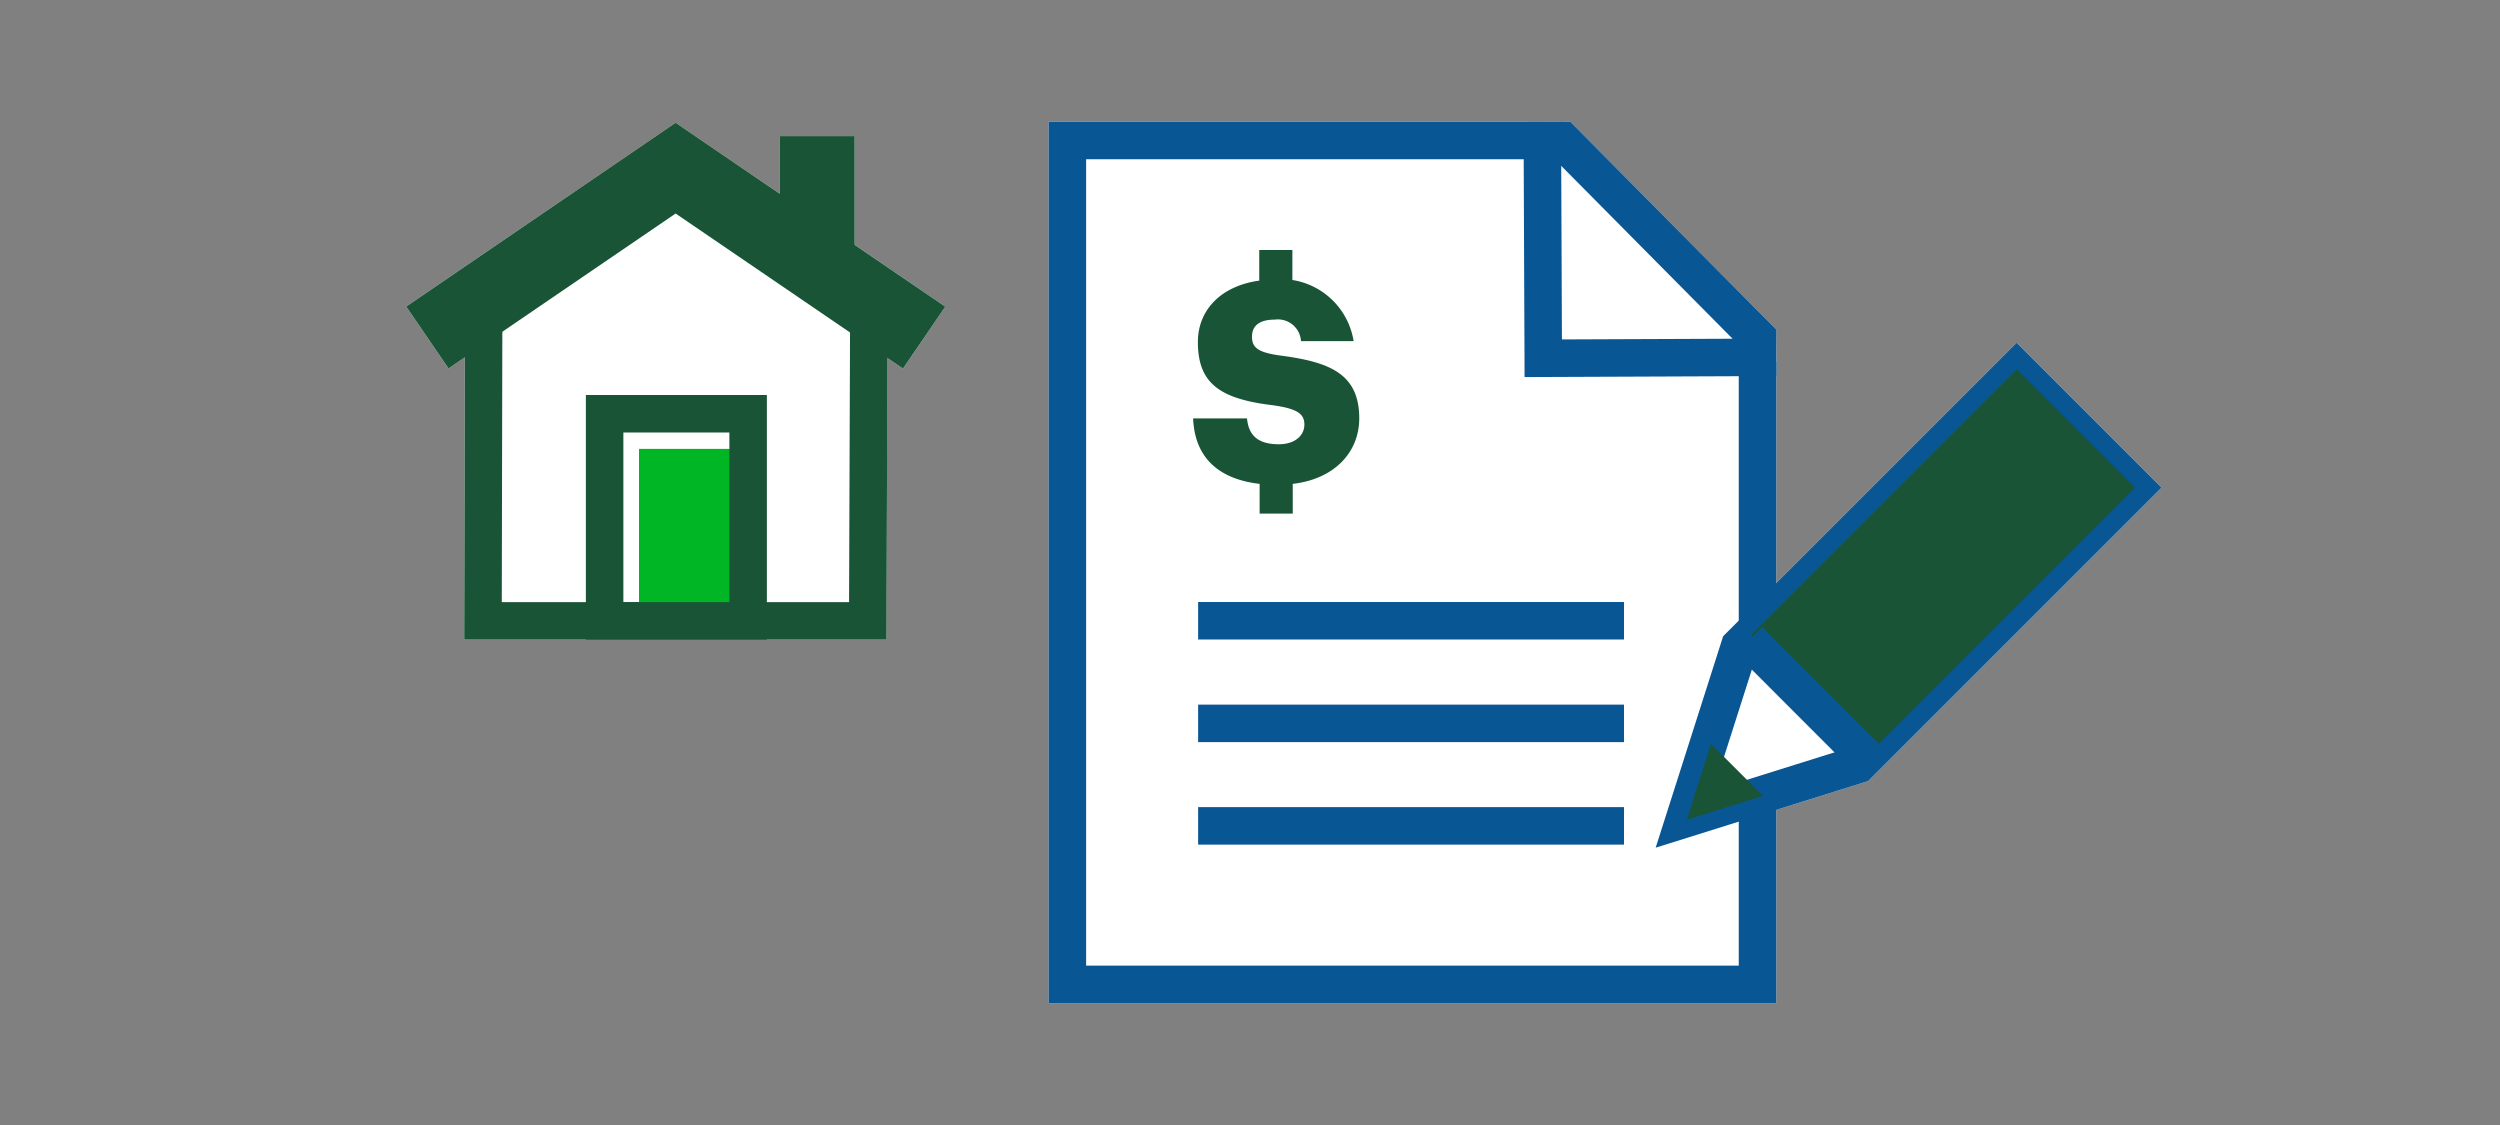 <svg xmlns="http://www.w3.org/2000/svg" viewBox="0 0 200 90"><rect x="0" y="0" width="200" height="90" fill="#808080" stroke="none"/><title>whatIsRefinancing</title><g id="FLT_ART_WORKS" data-name="FLT ART WORKS"><polygon points="75.62 24.53 72.24 29.49 70.99 28.63 70.91 51.17 37.13 51.17 37.18 28.59 35.88 29.48 32.5 24.52 54.05 9.82 62.37 15.49 62.37 10.9 68.37 10.9 68.37 19.58 75.62 24.53" style="fill:#fff"/><polygon points="172.92 39.01 149.44 62.49 142.1 64.79 142.1 80.25 83.89 80.25 83.89 9.74 123.04 9.74 123.04 9.75 125.62 9.74 142.09 26.36 142.13 30.08 142.1 30.08 142.1 46.65 161.33 27.42 172.92 39.01" style="fill:#fff"/><polyline points="34.19 27 54.05 13.45 73.93 27.01" style="fill:none;stroke:#1a5436;stroke-miterlimit:10;stroke-width:6px"/><polyline points="38.69 25.16 38.64 49.67 69.42 49.67 69.51 24.39" style="fill:none;stroke:#1a5436;stroke-miterlimit:10;stroke-width:3px"/><line x1="65.37" y1="10.89" x2="65.37" y2="20.76" style="fill:none;stroke:#1a5436;stroke-miterlimit:10;stroke-width:6px"/><rect x="51.12" y="35.91" width="8.48" height="13.57" style="fill:#00b624"/><rect x="48.37" y="33.1" width="11.48" height="16.57" style="fill:none;stroke:#1a5436;stroke-miterlimit:10;stroke-width:3px"/><line x1="95.85" y1="49.66" x2="129.92" y2="49.66" style="fill:none;stroke:#095694;stroke-miterlimit:10;stroke-width:3px"/><line x1="95.85" y1="57.87" x2="129.92" y2="57.87" style="fill:none;stroke:#095694;stroke-miterlimit:10;stroke-width:3px"/><line x1="95.85" y1="66.07" x2="129.92" y2="66.07" style="fill:none;stroke:#095694;stroke-miterlimit:10;stroke-width:3px"/><polyline points="140.6 28.94 140.6 78.75 85.39 78.75 85.39 11.24 123.04 11.24" style="fill:none;stroke:#095694;stroke-miterlimit:10;stroke-width:3px"/><polygon points="123.46 28.66 123.39 11.25 125 11.24 132.55 18.86 140.6 26.98 140.61 28.59 123.46 28.66" style="fill:none;stroke:#095694;stroke-miterlimit:10;stroke-width:3px"/><path d="M108.74,33.47c0-3.52-2.3-4.48-6.11-5-2-.25-2.47-.65-2.47-1.54s.62-1.36,1.82-1.36a1.85,1.85,0,0,1,2.1,1.72h4.21a5.89,5.89,0,0,0-4.9-4.89V20h-2.65v2.45c-3.06.42-4.91,2.35-4.91,4.91,0,3.32,1.76,4.55,6,5.06,1.92.27,2.52.67,2.52,1.54s-.74,1.58-2.05,1.58c-1.9,0-2.43-.94-2.54-2.07H95.45c.12,3,1.88,4.84,5.32,5.24v2.38h2.65V38.71C106.83,38.31,108.74,36.12,108.74,33.47Z" style="fill:#1a5436"/><polygon points="148.64 61.17 134.76 65.52 139.17 51.7 161.33 29.54 170.8 39.01 148.64 61.17" style="fill:#fff"/><polygon points="148.64 61.17 134.76 65.52 139.17 51.7 161.33 29.54 170.8 39.01 148.64 61.17" style="fill:none;stroke:#095694;stroke-miterlimit:10;stroke-width:3px"/><rect x="140.39" y="38.22" width="30.09" height="13.39" transform="translate(13.77 123.06) rotate(-45)" style="fill:#1a5436"/><polygon points="141.04 63.67 134.94 65.58 136.88 59.51 141.04 63.67" style="fill:#1a5436"/><line x1="139.91" y1="51.21" x2="149.27" y2="60.58" style="fill:none;stroke:#095694;stroke-miterlimit:10;stroke-width:3px"/></g></svg>